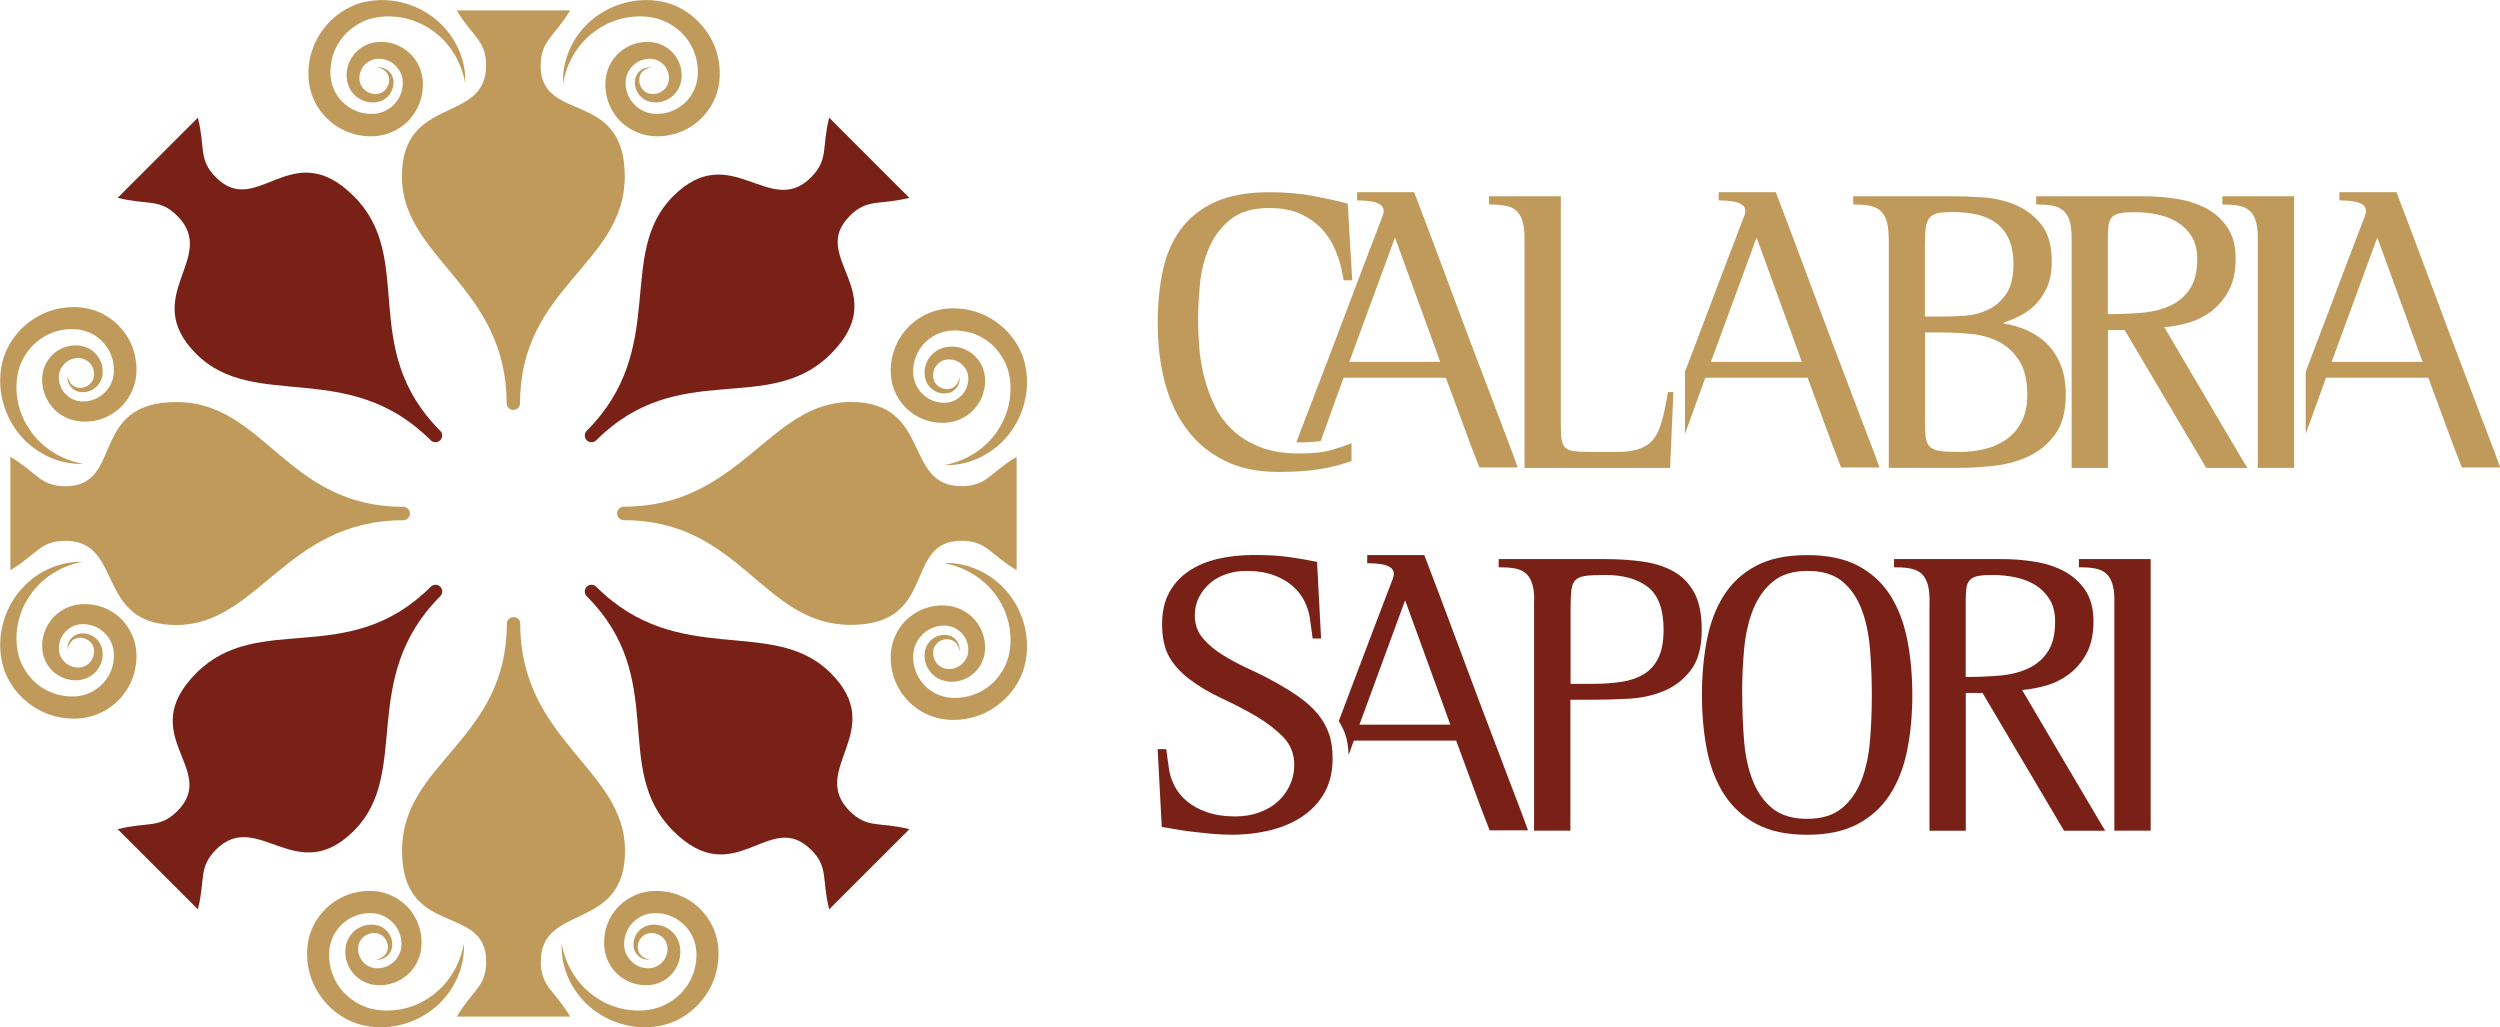 <?xml version="1.0" encoding="UTF-8"?>
<svg id="Layer_1" data-name="Layer 1" xmlns="http://www.w3.org/2000/svg" viewBox="0 0 395.11 162.31">
  <defs>
    <style>
      .cls-1 {
        fill: #c09a5a;
      }

      .cls-2 {
        fill: #792116;
      }
    </style>
  </defs>
  <path class="cls-2" d="M207.46,100.93l-.45-3.29c-.13-.86-.41-1.73-.84-2.61-.43-.88-1.04-1.67-1.84-2.38-.8-.71-1.8-1.29-3-1.74-1.2-.45-2.66-.68-4.38-.68-1.07,0-2.11.16-3.09.48-.99.32-1.85.8-2.58,1.42-.73.62-1.32,1.36-1.77,2.22-.45.86-.68,1.83-.68,2.9,0,1.42.43,2.63,1.29,3.64.86,1.01,1.94,1.91,3.25,2.71,1.31.79,2.74,1.55,4.29,2.25,1.55.71,3.03,1.47,4.45,2.29,1.29.73,2.45,1.47,3.48,2.22,1.03.75,1.92,1.58,2.67,2.48.75.9,1.33,1.91,1.74,3.03.41,1.12.61,2.45.61,4,0,2.06-.42,3.85-1.25,5.35-.84,1.51-1.98,2.75-3.42,3.74-1.44.99-3.13,1.73-5.06,2.22-1.94.49-4,.74-6.19.74-1.07,0-2.19-.05-3.35-.16-1.16-.11-2.25-.23-3.25-.35-1.01-.13-1.91-.27-2.71-.42-.79-.15-1.39-.25-1.77-.29l-.65-12.31h1.35l.45,3.22c.13.86.42,1.73.87,2.61.45.88,1.1,1.68,1.93,2.39.84.71,1.89,1.29,3.16,1.74,1.27.45,2.76.68,4.48.68,1.42,0,2.71-.22,3.87-.65,1.16-.43,2.14-1.01,2.93-1.74.79-.73,1.42-1.59,1.87-2.58.45-.99.68-2.04.68-3.16,0-1.76-.59-3.24-1.77-4.45-1.19-1.2-2.62-2.3-4.32-3.29-1.7-.99-3.51-1.93-5.45-2.83-1.94-.91-3.65-1.93-5.16-3.09-1.42-1.12-2.47-2.32-3.16-3.61-.68-1.29-1.03-2.96-1.03-5.03,0-1.93.38-3.59,1.13-4.96.75-1.38,1.78-2.5,3.09-3.38,1.31-.88,2.84-1.53,4.61-1.94,1.76-.41,3.65-.61,5.67-.61,2.19,0,4.04.11,5.54.32,1.51.22,2.99.47,4.45.77l.64,12.11h-1.35Z"/>
  <path class="cls-2" d="M238.89,124.32c-.56-1.5-1.25-3.32-2.06-5.45-.82-2.13-1.78-4.67-2.9-7.63-1.12-2.97-2.4-6.39-3.84-10.28-1.44-3.89-3.1-8.3-4.99-13.24h-9.02v1.29c1.68,0,2.84.19,3.48.55.65.37.86.91.65,1.64-.05.04-.06.11-.06.2-2.32,6.06-4.3,11.26-5.93,15.59-.97,2.58-1.85,4.89-2.64,6.98.38.6.72,1.23.97,1.92.36.98.55,2.13.59,3.44.26-.73.53-1.48.82-2.28h16.18c.52,1.42.97,2.64,1.35,3.67.39,1.03.81,2.17,1.26,3.42.45,1.25.87,2.38,1.26,3.42.39,1.03.86,2.26,1.42,3.67h6.06c-.39-1.12-1.25-3.42-2.58-6.89M214.85,114.53l7.22-19.66,7.15,19.66h-14.37Z"/>
  <path class="cls-2" d="M242.48,94.94c0-1.2-.13-2.16-.39-2.87-.26-.71-.62-1.23-1.1-1.58-.47-.35-1.06-.57-1.74-.68-.69-.11-1.48-.16-2.39-.16v-1.29h16.82c2.1,0,4.08.13,5.93.39,1.85.26,3.47.77,4.86,1.55,1.4.77,2.49,1.89,3.29,3.35.79,1.46,1.19,3.42,1.19,5.86,0,2.75-.57,4.88-1.71,6.38-1.14,1.51-2.57,2.61-4.29,3.32-1.72.71-3.59,1.12-5.61,1.22-2.02.11-3.91.16-5.67.16h-3.48v20.69h-5.74v-36.34ZM248.22,108.08h3.48c1.68,0,3.2-.11,4.58-.32,1.37-.21,2.55-.62,3.54-1.23.99-.6,1.75-1.46,2.29-2.58.54-1.12.81-2.6.81-4.45,0-3.18-.82-5.41-2.45-6.7-1.64-1.29-3.89-1.93-6.77-1.93-1.29,0-2.3.04-3.03.13-.73.09-1.28.3-1.64.64-.36.34-.59.87-.68,1.58-.08.71-.13,1.69-.13,2.93v11.92Z"/>
  <path class="cls-2" d="M285.6,131.93c-3.22,0-5.9-.57-8.02-1.71-2.13-1.14-3.82-2.7-5.09-4.67-1.27-1.98-2.17-4.31-2.71-6.99-.53-2.69-.8-5.59-.8-8.73s.27-6.06.8-8.77c.54-2.71,1.44-5.05,2.71-7.02,1.27-1.98,2.96-3.52,5.09-4.64,2.13-1.12,4.8-1.67,8.02-1.67s5.9.56,8.02,1.67c2.13,1.12,3.82,2.66,5.09,4.64,1.27,1.98,2.17,4.32,2.71,7.02.54,2.7.81,5.63.81,8.77s-.27,6.05-.81,8.73c-.54,2.68-1.44,5.02-2.71,6.99-1.27,1.98-2.97,3.53-5.09,4.67-2.13,1.14-4.8,1.71-8.02,1.71M275.35,109.82c0,2.49.1,4.91.29,7.25.19,2.34.64,4.42,1.35,6.25.71,1.83,1.74,3.3,3.09,4.41,1.36,1.12,3.19,1.68,5.51,1.68s4.16-.56,5.51-1.68c1.35-1.12,2.38-2.59,3.09-4.41.71-1.83,1.16-3.91,1.35-6.25.2-2.34.29-4.76.29-7.25s-.1-4.91-.29-7.25c-.19-2.34-.63-4.43-1.32-6.25-.69-1.83-1.7-3.3-3.03-4.41-1.33-1.12-3.16-1.68-5.48-1.68s-4.16.56-5.51,1.68c-1.35,1.12-2.4,2.59-3.13,4.41-.73,1.83-1.2,3.91-1.42,6.25-.22,2.34-.32,4.76-.32,7.25"/>
  <path class="cls-2" d="M304.96,94.94c0-1.2-.13-2.16-.39-2.87-.26-.71-.62-1.23-1.1-1.58-.47-.35-1.06-.57-1.74-.68-.69-.11-1.48-.16-2.39-.16v-1.29h17.08c1.76,0,3.5.14,5.22.42,1.72.28,3.25.79,4.61,1.51,1.35.73,2.46,1.73,3.32,3,.86,1.27,1.29,2.91,1.29,4.93s-.38,3.77-1.13,5.12c-.75,1.35-1.69,2.44-2.8,3.26-1.12.82-2.33,1.41-3.64,1.77-1.31.36-2.55.59-3.71.68l8.51,14.44c.52.86,1.04,1.75,1.58,2.68.54.93,1.04,1.77,1.51,2.54.51.9,1.03,1.76,1.54,2.58h-6.51l-12.89-21.78h-2.64v21.78h-5.74v-36.35ZM310.69,106.99c1.89,0,3.68-.07,5.38-.22,1.7-.15,3.19-.53,4.48-1.13,1.29-.6,2.32-1.48,3.09-2.64.77-1.16,1.16-2.75,1.16-4.77,0-1.38-.28-2.53-.84-3.45-.56-.93-1.29-1.68-2.19-2.26-.9-.58-1.96-1-3.16-1.26-1.2-.26-2.45-.39-3.74-.39-.95,0-1.7.06-2.26.16-.56.11-.99.32-1.29.65-.3.32-.48.76-.55,1.32-.06.56-.1,1.27-.1,2.13v11.86Z"/>
  <path class="cls-2" d="M334.17,94.94c0-1.2-.13-2.16-.39-2.87-.26-.71-.63-1.23-1.1-1.58-.47-.35-1.05-.57-1.74-.68-.69-.11-1.48-.16-2.38-.16v-1.29h11.34v42.92h-5.74v-36.35Z"/>
  <path class="cls-1" d="M213.58,72.85c-1.59.6-3.31,1.04-5.16,1.32-1.85.28-3.97.42-6.38.42-3.22,0-6.03-.58-8.41-1.74-2.39-1.16-4.37-2.78-5.96-4.87-1.59-2.08-2.77-4.56-3.54-7.44-.78-2.88-1.16-6.04-1.16-9.48,0-2.96.26-5.71.8-8.25.54-2.53,1.48-4.73,2.84-6.57,1.35-1.85,3.17-3.29,5.44-4.32,2.28-1.03,5.14-1.54,8.57-1.54,2.58,0,4.93.2,7.06.61,2.12.41,3.9.81,5.32,1.19l.71,12.11h-1.35l-.39-2c-.22-.9-.56-1.9-1.03-3-.47-1.1-1.14-2.11-2-3.06-.86-.95-1.97-1.74-3.32-2.39-1.35-.64-3.04-.97-5.06-.97-2.58,0-4.62.61-6.12,1.84-1.51,1.22-2.63,2.73-3.38,4.51-.75,1.78-1.23,3.7-1.42,5.74-.19,2.04-.29,3.9-.29,5.57,0,1.38.07,2.86.19,4.45.13,1.59.4,3.17.81,4.74.41,1.57.97,3.07,1.68,4.51.71,1.44,1.65,2.71,2.84,3.8,1.18,1.1,2.62,1.98,4.32,2.64,1.7.67,3.73,1,6.09,1,2.19,0,3.91-.18,5.16-.55,1.24-.36,2.3-.72,3.16-1.06v2.77Z"/>
  <path class="cls-1" d="M237.29,66.98c-.56-1.5-1.25-3.32-2.06-5.45-.82-2.13-1.78-4.67-2.9-7.63-1.12-2.97-2.4-6.39-3.84-10.28-1.44-3.89-3.11-8.3-4.99-13.24h-9.02v1.29c1.68,0,2.84.19,3.48.55.64.37.86.91.64,1.64-.04.04-.06.11-.06.2-2.32,6.06-4.3,11.26-5.93,15.59-1.63,4.34-3.02,7.98-4.16,10.92-1.14,2.95-2.04,5.29-2.71,7.06-.33.86-.61,1.62-.86,2.28.13,0,.25.01.38.01,1.34,0,2.48-.08,3.47-.21.84-2.35,2.05-5.68,3.61-10.01h16.17c.52,1.42.97,2.64,1.36,3.67.39,1.03.81,2.17,1.26,3.42.45,1.25.87,2.38,1.26,3.42.39,1.03.86,2.25,1.42,3.67h6.06c-.39-1.12-1.25-3.42-2.58-6.89M213.25,57.19l7.22-19.66,7.15,19.66h-14.37Z"/>
  <path class="cls-1" d="M240.94,37.6c0-1.2-.13-2.16-.38-2.87-.26-.71-.63-1.23-1.1-1.58-.47-.35-1.06-.57-1.77-.68-.71-.11-1.49-.16-2.35-.16v-1.29h11.34v36.35c0,.9.04,1.62.13,2.16.08.54.28.94.58,1.22.3.28.74.47,1.32.55.58.08,1.36.13,2.35.13h4.32c1.38,0,2.5-.13,3.38-.39.88-.26,1.6-.65,2.16-1.19.56-.54,1-1.23,1.32-2.09.32-.86.61-1.89.87-3.09l.52-2.71h.84l-.52,11.99h-23.01v-36.35Z"/>
  <path class="cls-1" d="M298.49,37.6c0-1.2-.13-2.16-.38-2.87-.26-.71-.62-1.23-1.1-1.58-.47-.35-1.06-.57-1.77-.68-.71-.11-1.5-.16-2.35-.16v-1.29h15.85c1.24,0,2.75.05,4.51.16,1.76.11,3.46.48,5.09,1.13,1.63.64,3.03,1.67,4.19,3.06,1.16,1.4,1.74,3.38,1.74,5.96,0,1.63-.26,3.01-.77,4.12-.52,1.12-1.15,2.04-1.9,2.77-.75.73-1.57,1.31-2.45,1.74-.88.43-1.71.78-2.48,1.03v.13c1.12.17,2.26.5,3.42.97,1.16.47,2.21,1.14,3.16,2,.94.86,1.72,1.97,2.32,3.32.6,1.35.91,3.02.91,5,0,2.66-.57,4.76-1.71,6.28-1.14,1.53-2.54,2.68-4.22,3.45-1.67.77-3.49,1.27-5.44,1.48-1.96.22-3.75.32-5.38.32h-11.22v-36.35ZM304.22,50.03h2.96c.95,0,2.05-.05,3.32-.13,1.27-.08,2.47-.39,3.61-.91,1.14-.51,2.1-1.33,2.9-2.45.8-1.12,1.2-2.71,1.2-4.77,0-1.63-.25-2.97-.74-4.03-.5-1.05-1.17-1.89-2.03-2.52-.86-.62-1.87-1.06-3.03-1.32-1.16-.26-2.38-.39-3.67-.39-1.03,0-1.84.05-2.42.16-.58.11-1.03.36-1.36.74-.32.39-.53.93-.61,1.64-.09.71-.13,1.67-.13,2.87v11.08ZM304.22,66.02c0,1.2.03,2.16.1,2.87.06.71.27,1.26.61,1.64.34.38.89.63,1.64.74.75.11,1.79.16,3.13.16s2.63-.15,3.9-.45c1.27-.3,2.4-.79,3.41-1.48,1.01-.69,1.83-1.61,2.45-2.77.62-1.16.94-2.6.94-4.32,0-2.32-.43-4.13-1.29-5.45-.86-1.31-1.94-2.3-3.25-2.96-1.31-.66-2.74-1.07-4.28-1.22-1.55-.15-3.01-.23-4.39-.23h-2.96v13.47Z"/>
  <path class="cls-1" d="M327.41,37.6c0-1.2-.13-2.16-.38-2.87-.26-.71-.62-1.23-1.1-1.58-.47-.35-1.05-.57-1.74-.68-.69-.11-1.48-.16-2.38-.16v-1.29h17.08c1.76,0,3.5.14,5.22.42,1.72.28,3.25.79,4.61,1.51,1.35.73,2.46,1.73,3.32,3,.86,1.27,1.29,2.91,1.29,4.93s-.38,3.77-1.13,5.12c-.75,1.35-1.69,2.44-2.8,3.26-1.12.82-2.33,1.41-3.64,1.77-1.31.36-2.55.59-3.71.68l8.5,14.44c.52.86,1.04,1.75,1.58,2.68.54.93,1.04,1.77,1.51,2.54.51.9,1.03,1.76,1.55,2.58h-6.51l-12.89-21.78h-2.64v21.78h-5.74v-36.35ZM333.15,49.65c1.89,0,3.68-.07,5.38-.22,1.7-.15,3.19-.53,4.48-1.13,1.29-.6,2.32-1.48,3.09-2.64.77-1.16,1.16-2.75,1.16-4.77,0-1.38-.28-2.53-.84-3.45-.56-.93-1.29-1.68-2.19-2.26-.9-.58-1.96-1-3.16-1.26-1.2-.26-2.45-.39-3.74-.39-.95,0-1.7.06-2.26.16-.56.11-.99.32-1.29.65-.3.32-.48.76-.55,1.32-.07.56-.1,1.27-.1,2.13v11.86Z"/>
  <path class="cls-1" d="M356.83,37.6c0-1.2-.13-2.16-.38-2.87-.26-.71-.63-1.23-1.1-1.58-.47-.35-1.05-.57-1.74-.68-.69-.11-1.48-.16-2.38-.16v-1.29h11.34v42.92h-5.74v-36.35Z"/>
  <path class="cls-1" d="M294.44,66.98c-.56-1.5-1.25-3.32-2.06-5.45-.82-2.13-1.78-4.67-2.9-7.63-1.12-2.97-2.4-6.39-3.84-10.28-1.44-3.89-3.1-8.3-4.99-13.24h-9.02v1.29c1.68,0,2.84.19,3.48.55.65.37.86.91.65,1.64-.04.04-.07.11-.07.2-2.32,6.06-4.3,11.26-5.93,15.59-1.32,3.51-2.47,6.53-3.46,9.12v9.81c.81-2.25,1.88-5.2,3.21-8.88h16.18c.51,1.42.97,2.64,1.35,3.67.39,1.03.81,2.17,1.26,3.42.45,1.25.87,2.38,1.26,3.42.39,1.03.86,2.25,1.42,3.67h6.06c-.39-1.12-1.25-3.42-2.58-6.89M270.4,57.19l7.22-19.66,7.15,19.66h-14.37Z"/>
  <path class="cls-1" d="M392.54,66.98c-.56-1.5-1.25-3.32-2.06-5.45-.82-2.13-1.78-4.67-2.9-7.63-1.12-2.97-2.4-6.39-3.84-10.28-1.44-3.89-3.11-8.3-4.99-13.24h-9.02v1.29c1.68,0,2.84.19,3.48.55.64.37.86.91.64,1.64-.04.04-.06.11-.06.2-2.32,6.06-4.3,11.26-5.93,15.59-1.32,3.51-2.47,6.53-3.46,9.12v9.81c.81-2.25,1.88-5.2,3.21-8.88h16.17c.51,1.42.97,2.64,1.36,3.67.39,1.03.8,2.17,1.26,3.42.45,1.25.87,2.38,1.26,3.42.39,1.03.86,2.25,1.42,3.67h6.06c-.39-1.12-1.25-3.42-2.58-6.89M368.5,57.19l7.22-19.66,7.15,19.66h-14.37Z"/>
  <path class="cls-1" d="M73.53,13.19c-.61-3.58-2.65-6.71-5.48-8.56-2.77-1.89-6.34-2.49-9.37-1.7-1.5.42-2.85,1.24-3.94,2.31-1.08,1.08-1.85,2.45-2.23,3.9-.18.73-.29,1.47-.29,2.22,0,.19,0,.37.02.56,0,.08.03.44.06.57.04.29.13.68.23,1,.42,1.34,1.3,2.54,2.46,3.34,1.15.82,2.56,1.23,3.98,1.16,1.33-.03,2.59-.66,3.48-1.67.89-.99,1.34-2.41,1.18-3.73-.15-1.23-1-2.41-2.2-2.96-.58-.27-1.3-.39-1.93-.33-.61.06-1.22.34-1.7.78-.97.84-1.36,2.52-.61,3.61.67,1.15,2.57,1.66,3.64.57.53-.5.82-1.36.62-2.11-.19-.78-.96-1.42-1.88-1.46.91-.18,1.94.33,2.39,1.26.43.94.27,2.09-.37,2.95-.31.43-.75.79-1.26,1.01-.14.05-.25.1-.4.14l-.22.06-.17.03c-.3.05-.55.06-.83.05-1.09-.05-2.18-.57-2.92-1.44-.76-.86-1.09-2.11-1-3.2.07-1.12.53-2.23,1.29-3.1.76-.88,1.83-1.49,2.99-1.72,1.15-.21,2.29-.1,3.38.28,1.08.39,2.06,1.06,2.81,1.94.76.89,1.27,1.98,1.47,3.15.38,2.24-.24,4.6-1.66,6.38-1.4,1.79-3.63,2.92-5.91,3.05-2.19.13-4.42-.5-6.23-1.76-1.8-1.26-3.17-3.14-3.79-5.25-.16-.54-.26-1.03-.33-1.64-.04-.32-.04-.4-.06-.77,0-.27-.01-.53,0-.79.02-1.06.19-2.11.5-3.11,1.23-4.03,4.72-7.25,8.8-7.98,4.03-.75,8.13.51,11.06,3.03,2.92,2.52,4.6,6.31,4.41,9.95"/>
  <path class="cls-1" d="M85.46,10.34c0-3.99,2.17-4.51,4.64-8.7h-17.91c2.48,4.19,4.64,4.71,4.64,8.7,0,9.3-13.31,4.63-13.31,17.54s16.55,17.37,16.55,35.84c0,.59.48,1.07,1.06,1.07s1.06-.48,1.06-1.07c0-18.46,16.55-21.92,16.55-35.84s-13.3-8.25-13.3-17.54"/>
  <path class="cls-1" d="M88.99,13.19c.61-3.58,2.65-6.71,5.48-8.56,2.77-1.89,6.33-2.49,9.37-1.7,1.5.42,2.85,1.24,3.94,2.31,1.08,1.08,1.85,2.45,2.23,3.9.18.73.29,1.47.29,2.22,0,.19,0,.37-.02.56,0,.08-.04.44-.06.57-.04.29-.13.68-.24,1-.42,1.34-1.3,2.54-2.45,3.34-1.15.82-2.56,1.23-3.98,1.16-1.33-.03-2.59-.66-3.47-1.67-.9-.99-1.34-2.41-1.18-3.73.15-1.23,1-2.41,2.2-2.96.58-.27,1.3-.39,1.93-.33.62.06,1.22.34,1.7.78.98.84,1.36,2.52.61,3.61-.67,1.15-2.57,1.66-3.64.57-.53-.5-.82-1.36-.62-2.11.19-.78.96-1.42,1.88-1.46-.9-.18-1.94.33-2.39,1.26-.43.94-.27,2.09.37,2.95.31.43.75.79,1.26,1.01.13.05.25.1.4.14l.22.06.17.03c.29.05.55.06.82.05,1.09-.05,2.18-.57,2.92-1.44.76-.86,1.09-2.11.99-3.2-.07-1.12-.52-2.23-1.29-3.1-.76-.88-1.83-1.49-2.99-1.72-1.15-.21-2.29-.1-3.38.28-1.08.39-2.06,1.06-2.81,1.94-.76.89-1.27,1.98-1.47,3.15-.38,2.24.24,4.6,1.66,6.38,1.4,1.79,3.63,2.92,5.9,3.05,2.19.13,4.43-.5,6.23-1.76,1.79-1.26,3.16-3.14,3.79-5.25.16-.54.26-1.03.33-1.64.04-.32.04-.4.06-.77,0-.27.01-.53,0-.79-.02-1.06-.19-2.11-.5-3.11-1.23-4.03-4.72-7.25-8.79-7.98-4.03-.75-8.13.51-11.06,3.03-2.92,2.52-4.6,6.31-4.41,9.95"/>
  <path class="cls-1" d="M88.77,149.11c.61,3.58,2.65,6.71,5.48,8.56,2.77,1.9,6.34,2.49,9.36,1.7,1.5-.42,2.85-1.24,3.94-2.31,1.08-1.08,1.85-2.45,2.23-3.9.18-.73.29-1.47.29-2.22,0-.19,0-.37-.02-.56,0-.07-.04-.44-.06-.57-.04-.28-.13-.67-.23-.99-.42-1.34-1.3-2.54-2.46-3.34-1.15-.82-2.56-1.23-3.97-1.16-1.34.03-2.6.66-3.48,1.67-.89.99-1.34,2.41-1.18,3.74.15,1.23,1,2.41,2.2,2.96.58.27,1.3.39,1.93.33.62-.06,1.22-.34,1.7-.78.97-.85,1.36-2.52.61-3.61-.67-1.15-2.57-1.66-3.64-.57-.53.5-.82,1.36-.61,2.11.19.77.96,1.42,1.88,1.46-.9.18-1.94-.33-2.39-1.26-.43-.95-.26-2.09.37-2.95.31-.43.75-.79,1.26-1.01.13-.05.25-.11.4-.14l.22-.06.17-.03c.3-.05.55-.06.83-.05,1.09.05,2.18.57,2.92,1.44.76.86,1.09,2.11.99,3.2-.07,1.12-.53,2.24-1.29,3.11-.76.88-1.83,1.49-2.99,1.72-1.15.21-2.29.1-3.38-.28-1.08-.39-2.06-1.06-2.81-1.94-.75-.89-1.26-1.98-1.46-3.15-.38-2.24.24-4.6,1.66-6.37,1.4-1.79,3.63-2.93,5.91-3.04,2.19-.14,4.43.49,6.23,1.76,1.8,1.26,3.16,3.13,3.78,5.25.16.54.26,1.03.33,1.64.04.32.04.4.06.78.01.27.01.53,0,.79-.02,1.06-.19,2.11-.5,3.11-1.23,4.04-4.72,7.25-8.8,7.98-4.03.76-8.13-.51-11.06-3.03-2.92-2.52-4.6-6.31-4.41-9.95"/>
  <path class="cls-1" d="M76.84,151.97c0,3.99-2.17,4.51-4.64,8.7h17.91c-2.47-4.19-4.64-4.71-4.64-8.7,0-9.3,13.31-4.63,13.31-17.54s-16.56-17.38-16.56-35.84c0-.59-.47-1.06-1.06-1.06s-1.06.48-1.06,1.06c0,18.46-16.56,21.92-16.56,35.84s13.3,8.25,13.3,17.54"/>
  <path class="cls-1" d="M73.31,149.11c-.62,3.58-2.65,6.71-5.48,8.56-2.77,1.9-6.33,2.49-9.36,1.7-1.49-.42-2.85-1.24-3.94-2.31-1.08-1.08-1.85-2.45-2.23-3.9-.18-.73-.29-1.47-.29-2.22,0-.19,0-.37.02-.56,0-.07.04-.44.06-.57.04-.28.13-.67.24-.99.41-1.34,1.3-2.54,2.45-3.34,1.15-.82,2.56-1.23,3.98-1.16,1.33.03,2.59.66,3.48,1.67.89.99,1.34,2.41,1.18,3.74-.15,1.23-1,2.41-2.2,2.96-.59.27-1.3.39-1.93.33-.62-.06-1.22-.34-1.7-.78-.98-.85-1.36-2.52-.61-3.61.67-1.15,2.57-1.66,3.64-.57.53.5.82,1.36.62,2.11-.19.77-.96,1.42-1.88,1.46.9.18,1.94-.33,2.39-1.26.44-.95.27-2.09-.37-2.95-.31-.43-.75-.79-1.26-1.01-.13-.05-.25-.11-.4-.14l-.22-.06-.17-.03c-.29-.05-.55-.06-.83-.05-1.09.05-2.18.57-2.92,1.44-.76.86-1.09,2.11-1,3.2.07,1.12.53,2.24,1.29,3.11.76.88,1.83,1.49,2.99,1.72,1.15.21,2.29.1,3.38-.28,1.08-.39,2.06-1.06,2.81-1.94.76-.89,1.26-1.98,1.47-3.15.38-2.24-.24-4.6-1.66-6.37-1.4-1.79-3.63-2.93-5.91-3.04-2.19-.14-4.43.49-6.23,1.76-1.79,1.26-3.17,3.13-3.79,5.25-.15.54-.26,1.03-.33,1.64-.04.32-.04.4-.06.78,0,.27,0,.53,0,.79.02,1.06.19,2.11.5,3.11,1.23,4.04,4.72,7.25,8.8,7.98,4.03.76,8.13-.51,11.06-3.03,2.92-2.52,4.6-6.31,4.41-9.95"/>
  <path class="cls-1" d="M13.19,88.77c-3.58.61-6.71,2.65-8.55,5.48-1.9,2.77-2.49,6.33-1.7,9.36.42,1.5,1.24,2.85,2.31,3.94,1.09,1.08,2.45,1.85,3.9,2.23.73.18,1.47.29,2.22.29.19,0,.38,0,.56-.02.07,0,.45-.03.57-.06.28-.04.68-.13,1-.23,1.34-.42,2.54-1.3,3.34-2.46.82-1.15,1.23-2.56,1.16-3.97-.03-1.34-.66-2.6-1.67-3.48-.99-.9-2.41-1.34-3.73-1.18-1.23.15-2.42.99-2.96,2.2-.27.58-.39,1.3-.33,1.93.06.61.34,1.22.78,1.7.85.97,2.52,1.36,3.61.61,1.15-.67,1.66-2.57.58-3.64-.5-.53-1.36-.82-2.11-.62-.78.19-1.42.96-1.46,1.88-.18-.9.33-1.94,1.26-2.39.94-.43,2.09-.26,2.96.37.43.31.79.75,1.01,1.26.05.13.11.25.15.4l.06.22.03.17c.05.29.06.54.05.82-.05,1.09-.57,2.18-1.44,2.92-.85.76-2.1,1.09-3.2,1-1.12-.07-2.23-.53-3.1-1.29-.88-.76-1.49-1.83-1.72-2.99-.21-1.15-.1-2.29.28-3.37.39-1.08,1.06-2.06,1.94-2.81.89-.75,1.98-1.26,3.15-1.46,2.24-.38,4.6.24,6.37,1.67,1.79,1.4,2.92,3.63,3.05,5.91.13,2.19-.49,4.43-1.76,6.23-1.26,1.79-3.13,3.16-5.25,3.78-.54.16-1.03.26-1.64.34-.32.03-.4.04-.78.06-.26,0-.52.01-.79,0-1.06-.02-2.11-.19-3.11-.5-4.03-1.23-7.25-4.72-7.98-8.8-.76-4.03.51-8.13,3.03-11.05,2.52-2.93,6.31-4.6,9.95-4.41"/>
  <path class="cls-1" d="M10.34,76.84c-4,0-4.51-2.17-8.7-4.64v17.91c4.19-2.48,4.7-4.64,8.7-4.64,9.3,0,4.63,13.31,17.54,13.31s17.38-16.56,35.84-16.56c.59,0,1.07-.48,1.07-1.06s-.47-1.06-1.07-1.06c-18.46,0-21.92-16.56-35.84-16.56s-8.24,13.31-17.54,13.31"/>
  <path class="cls-1" d="M13.19,73.31c-3.58-.61-6.71-2.65-8.55-5.48-1.9-2.77-2.49-6.33-1.7-9.36.42-1.5,1.24-2.85,2.31-3.94,1.09-1.08,2.45-1.86,3.9-2.23.73-.18,1.47-.29,2.22-.29.19,0,.38,0,.56.02.07,0,.45.04.57.06.28.04.68.13,1,.23,1.34.42,2.54,1.3,3.34,2.46.82,1.15,1.23,2.56,1.16,3.98-.03,1.34-.66,2.6-1.67,3.48-.99.89-2.41,1.34-3.73,1.18-1.23-.15-2.42-.99-2.96-2.2-.27-.58-.39-1.3-.33-1.93.06-.62.34-1.22.78-1.7.85-.98,2.52-1.36,3.61-.61,1.15.67,1.66,2.57.58,3.64-.5.53-1.36.82-2.11.62-.78-.19-1.42-.96-1.46-1.88-.18.9.33,1.94,1.26,2.39.94.43,2.09.27,2.96-.37.43-.32.79-.75,1.01-1.26.05-.13.11-.25.15-.4l.06-.22.03-.17c.05-.29.06-.55.05-.82-.05-1.09-.57-2.18-1.44-2.92-.85-.76-2.1-1.09-3.2-.99-1.12.07-2.23.53-3.1,1.29-.88.76-1.49,1.83-1.72,2.99-.21,1.15-.1,2.29.28,3.38.39,1.08,1.06,2.06,1.94,2.81.89.75,1.98,1.26,3.15,1.46,2.24.38,4.6-.24,6.37-1.67,1.79-1.4,2.92-3.63,3.05-5.91.13-2.19-.49-4.43-1.76-6.23-1.26-1.8-3.13-3.17-5.25-3.79-.54-.16-1.03-.26-1.64-.33-.32-.04-.4-.04-.78-.06-.26,0-.52-.01-.79,0-1.06.02-2.11.19-3.11.5-4.03,1.23-7.25,4.72-7.98,8.8-.76,4.03.51,8.13,3.03,11.05,2.52,2.92,6.31,4.6,9.95,4.41"/>
  <path class="cls-1" d="M149.11,73.53c3.57-.61,6.71-2.65,8.56-5.48,1.89-2.77,2.49-6.34,1.7-9.36-.42-1.5-1.24-2.85-2.31-3.94-1.09-1.08-2.45-1.85-3.9-2.23-.73-.18-1.47-.29-2.22-.29-.19,0-.38,0-.56.02-.07,0-.45.03-.57.06-.28.04-.67.13-1,.23-1.34.42-2.53,1.3-3.33,2.46-.81,1.15-1.23,2.56-1.15,3.97.03,1.34.66,2.6,1.67,3.48.99.9,2.4,1.34,3.73,1.18,1.23-.15,2.42-1,2.96-2.2.27-.59.39-1.3.33-1.93-.06-.62-.34-1.22-.78-1.7-.84-.97-2.52-1.35-3.6-.61-1.16.67-1.66,2.56-.58,3.64.5.53,1.36.82,2.11.61.77-.19,1.42-.96,1.46-1.88.18.9-.33,1.94-1.26,2.39-.94.43-2.09.27-2.96-.37-.43-.31-.79-.75-1.01-1.26-.05-.13-.11-.25-.14-.4l-.06-.22-.03-.17c-.05-.3-.06-.55-.05-.83.05-1.09.57-2.18,1.44-2.92.85-.76,2.1-1.08,3.2-.99,1.12.07,2.24.53,3.1,1.29.88.76,1.49,1.83,1.72,2.99.22,1.15.1,2.29-.28,3.38-.39,1.08-1.06,2.06-1.95,2.81-.89.75-1.97,1.26-3.15,1.46-2.24.38-4.59-.24-6.37-1.67-1.79-1.4-2.92-3.63-3.05-5.91-.13-2.19.49-4.43,1.76-6.23,1.26-1.8,3.13-3.17,5.25-3.78.54-.16,1.03-.26,1.64-.33.33-.04.4-.04.78-.06.27,0,.53-.02.79,0,1.06.02,2.11.19,3.12.5,4.03,1.23,7.25,4.72,7.98,8.8.75,4.03-.51,8.13-3.03,11.05-2.52,2.93-6.31,4.6-9.95,4.41"/>
  <path class="cls-1" d="M151.97,85.47c3.99,0,4.51,2.17,8.7,4.64v-17.91c-4.19,2.48-4.71,4.64-8.7,4.64-9.3,0-4.63-13.31-17.54-13.31s-17.38,16.55-35.84,16.55c-.59,0-1.06.48-1.06,1.06s.47,1.07,1.06,1.07c18.46,0,21.92,16.55,35.84,16.55s8.24-13.3,17.54-13.3"/>
  <path class="cls-2" d="M34.13,28.03c-2.82-2.82-1.66-4.72-2.86-9.43l-12.67,12.66c4.72,1.21,6.61.04,9.43,2.87,6.58,6.58-6.13,12.69,3,21.82,9.13,9.13,23.99.58,37.04,13.63.42.42,1.09.41,1.5,0,.42-.42.42-1.09,0-1.5-13.06-13.06-3.79-27.21-13.63-37.05-9.84-9.84-15.24,3.58-21.82-3"/>
  <path class="cls-2" d="M128.18,134.28c2.82,2.82,1.66,4.72,2.87,9.43l12.67-12.66c-4.72-1.21-6.61-.04-9.44-2.87-6.57-6.58,6.14-12.68-3-21.81-9.13-9.13-23.99-.58-37.05-13.64-.42-.42-1.09-.42-1.5,0-.41.42-.41,1.09,0,1.51,13.06,13.05,3.79,27.2,13.63,37.05s15.24-3.58,21.81,3"/>
  <path class="cls-2" d="M28.03,128.18c-2.82,2.82-4.72,1.66-9.43,2.87l12.67,12.66c1.21-4.71.05-6.61,2.86-9.43,6.58-6.57,12.69,6.14,21.82-3,9.13-9.13.58-23.99,13.63-37.05.42-.42.42-1.09,0-1.5-.42-.42-1.08-.42-1.5,0-13.05,13.05-27.2,3.79-37.04,13.63-9.84,9.84,3.58,15.24-3,21.81"/>
  <path class="cls-2" d="M134.28,34.13c2.82-2.82,4.72-1.66,9.43-2.87l-12.66-12.66c-1.21,4.71-.05,6.61-2.87,9.43-6.57,6.57-12.68-6.13-21.81,3-9.13,9.13-.58,23.99-13.64,37.05-.41.41-.41,1.09,0,1.5.42.42,1.09.42,1.51,0,13.05-13.05,27.2-3.79,37.05-13.63,9.84-9.84-3.58-15.24,3-21.81"/>
  <path class="cls-1" d="M149.11,88.99c3.57.61,6.71,2.65,8.56,5.48,1.89,2.77,2.49,6.33,1.7,9.37-.42,1.5-1.24,2.85-2.31,3.94-1.09,1.08-2.45,1.85-3.9,2.23-.73.18-1.47.29-2.22.29-.19,0-.38,0-.56-.02-.07,0-.45-.04-.57-.06-.28-.04-.67-.13-1-.23-1.34-.41-2.53-1.3-3.33-2.46-.81-1.15-1.23-2.56-1.15-3.98.03-1.33.66-2.6,1.67-3.47.99-.9,2.4-1.34,3.73-1.18,1.23.15,2.42,1,2.96,2.2.27.59.39,1.3.33,1.93-.06.62-.34,1.22-.78,1.7-.84.98-2.52,1.36-3.6.61-1.16-.67-1.66-2.57-.58-3.64.5-.53,1.36-.82,2.11-.62.77.19,1.42.96,1.46,1.88.18-.91-.33-1.94-1.26-2.39-.94-.43-2.09-.26-2.96.37-.43.32-.79.75-1.01,1.26-.05.13-.11.25-.14.41l-.06.22-.03.17c-.05.29-.06.54-.05.82.05,1.09.57,2.18,1.44,2.92.85.76,2.1,1.08,3.2.99,1.12-.07,2.24-.53,3.1-1.29.88-.76,1.49-1.83,1.72-2.99.22-1.15.1-2.29-.28-3.38-.39-1.08-1.06-2.06-1.95-2.81-.89-.75-1.97-1.26-3.15-1.47-2.24-.38-4.59.24-6.37,1.67-1.79,1.4-2.92,3.63-3.05,5.9-.13,2.19.49,4.43,1.76,6.23,1.26,1.8,3.13,3.17,5.25,3.79.54.16,1.03.26,1.64.33.33.04.4.04.78.06.27.01.53.02.79,0,1.06-.02,2.11-.19,3.12-.51,4.03-1.22,7.25-4.72,7.98-8.8.75-4.03-.51-8.13-3.03-11.05-2.52-2.92-6.31-4.6-9.95-4.41"/>
</svg>